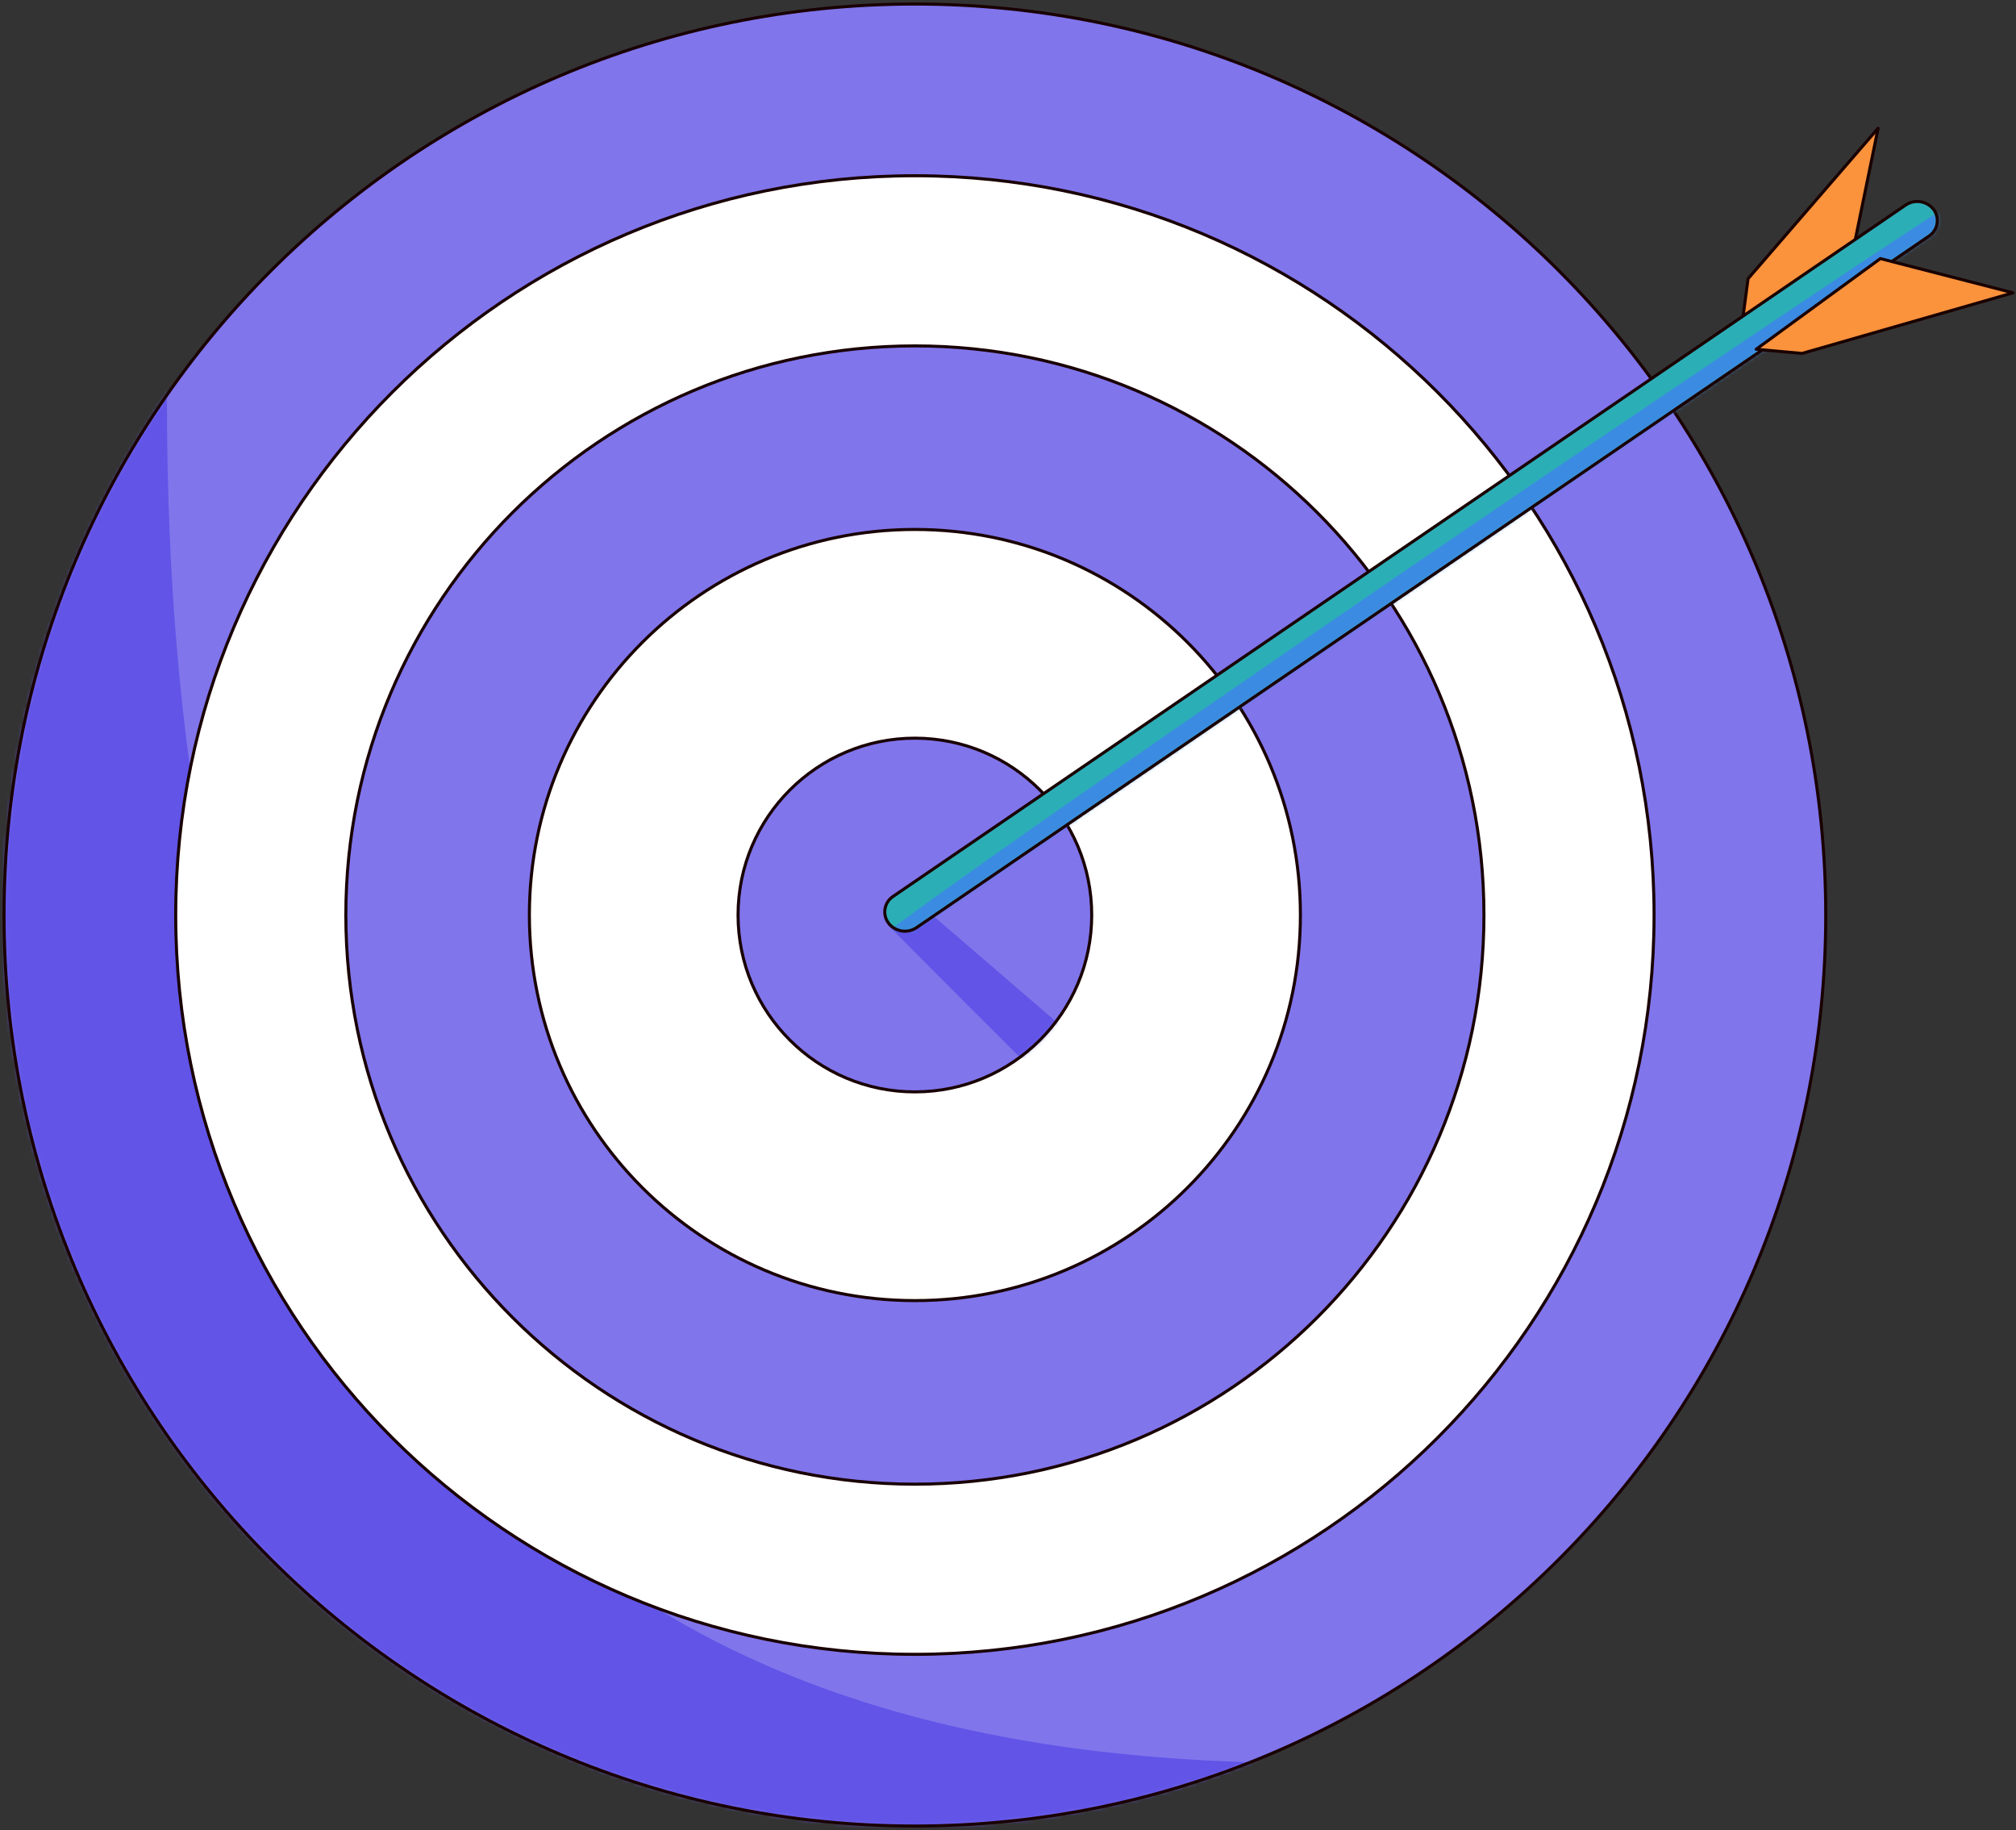 <svg width="498" height="452" viewBox="0 0 498 452" fill="none" xmlns="http://www.w3.org/2000/svg">
<rect x="0" y="0" width="498" height="452" fill="#333333" stroke="none"/>
<path d="M226 451C350.264 451 451 350.264 451 226C451 101.736 350.264 1 226 1C101.736 1 1 101.736 1 226C1 350.264 101.736 451 226 451Z" fill="#8075EB"/>
<mask id="mask0_23201_12404" style="mask-type:luminance" maskUnits="userSpaceOnUse" x="1" y="1" width="450" height="450">
<path d="M226 451C350.264 451 451 350.264 451 226C451 101.736 350.264 1 226 1C101.736 1 1 101.736 1 226C1 350.264 101.736 451 226 451Z" fill="white"/>
</mask>
<g mask="url(#mask0_23201_12404)">
<path d="M43.371 37.332C17.251 434.99 237.455 445.375 389.031 432.402C540.607 419.428 209.887 490.713 209.887 490.713L-28.19 400.037L-37.127 95.678" fill="#6154E7"/>
</g>
<path d="M226 451C350.264 451 451 350.264 451 226C451 101.736 350.264 1 226 1C101.736 1 1 101.736 1 226C1 350.264 101.736 451 226 451Z" stroke="#190000" stroke-width="0.75" stroke-linecap="round" stroke-linejoin="round"/>
<path d="M226.001 408.595C326.845 408.595 408.596 326.844 408.596 226C408.596 125.156 326.845 43.405 226.001 43.405C125.157 43.405 43.406 125.156 43.406 226C43.406 326.844 125.157 408.595 226.001 408.595Z" fill="white" stroke="#190000" stroke-width="0.75" stroke-linecap="round" stroke-linejoin="round"/>
<path d="M225.999 366.57C303.633 366.57 366.568 303.635 366.568 226.001C366.568 148.366 303.633 85.432 225.999 85.432C148.365 85.432 85.43 148.366 85.43 226.001C85.43 303.635 148.365 366.57 225.999 366.57Z" fill="#8075EB" stroke="#190000" stroke-width="0.75" stroke-linecap="round" stroke-linejoin="round"/>
<path d="M226 321.23C278.595 321.23 321.231 278.594 321.231 225.999C321.231 173.405 278.595 130.769 226 130.769C173.406 130.769 130.77 173.405 130.77 225.999C130.77 278.594 173.406 321.23 226 321.23Z" fill="white" stroke="#190000" stroke-width="0.75" stroke-linecap="round" stroke-linejoin="round"/>
<path d="M225.998 269.681C250.123 269.681 269.68 250.124 269.68 225.999C269.68 201.874 250.123 182.317 225.998 182.317C201.873 182.317 182.316 201.874 182.316 225.999C182.316 250.124 201.873 269.681 225.998 269.681Z" fill="#8075EB"/>
<mask id="mask1_23201_12404" style="mask-type:luminance" maskUnits="userSpaceOnUse" x="182" y="182" width="88" height="88">
<path d="M225.998 269.681C250.123 269.681 269.68 250.124 269.68 225.999C269.68 201.874 250.123 182.317 225.998 182.317C201.873 182.317 182.316 201.874 182.316 225.999C182.316 250.124 201.873 269.681 225.998 269.681Z" fill="white"/>
</mask>
<g mask="url(#mask1_23201_12404)">
<path d="M258.465 267.507C257.499 266.886 219.303 228.448 219.303 228.448L225.997 222.307L269.644 259.881" fill="#6154E7"/>
</g>
<path d="M225.998 269.681C250.123 269.681 269.68 250.124 269.68 225.999C269.68 201.874 250.123 182.317 225.998 182.317C201.873 182.317 182.316 201.874 182.316 225.999C182.316 250.124 201.873 269.681 225.998 269.681Z" stroke="#190000" stroke-width="0.75" stroke-linecap="round" stroke-linejoin="round"/>
<path d="M431.814 68.835L429.744 84.431L458.106 60.14L463.938 31.674L431.814 68.835Z" fill="#FB923C" stroke="#190000" stroke-width="0.75" stroke-linecap="round" stroke-linejoin="round"/>
<path d="M220.653 221.377L470.738 50.652C471.809 49.92 473.118 49.624 474.399 49.822C475.681 50.021 476.839 50.7 477.638 51.721C478.015 52.222 478.286 52.794 478.433 53.403C478.58 54.012 478.601 54.645 478.494 55.263C478.387 55.88 478.155 56.469 477.812 56.993C477.469 57.518 477.023 57.966 476.5 58.312L226.415 229.106C225.344 229.837 224.035 230.134 222.754 229.935C221.472 229.736 220.314 229.057 219.515 228.036C219.126 227.534 218.846 226.956 218.693 226.34C218.539 225.724 218.515 225.083 218.622 224.457C218.729 223.831 218.965 223.234 219.315 222.704C219.664 222.174 220.12 221.722 220.653 221.377Z" fill="#2CAEB7"/>
<mask id="mask2_23201_12404" style="mask-type:luminance" maskUnits="userSpaceOnUse" x="218" y="49" width="261" height="181">
<path d="M220.653 221.377L470.738 50.652C471.809 49.92 473.118 49.624 474.399 49.822C475.681 50.021 476.839 50.7 477.638 51.721C478.015 52.222 478.286 52.794 478.433 53.403C478.58 54.012 478.601 54.645 478.494 55.263C478.387 55.88 478.155 56.469 477.812 56.993C477.469 57.518 477.023 57.966 476.5 58.312L226.415 229.106C225.344 229.837 224.035 230.134 222.754 229.935C221.472 229.736 220.314 229.057 219.515 228.036C219.126 227.534 218.846 226.956 218.693 226.34C218.539 225.724 218.515 225.083 218.622 224.457C218.729 223.831 218.965 223.234 219.315 222.704C219.664 222.174 220.12 221.722 220.653 221.377Z" fill="white"/>
</mask>
<g mask="url(#mask2_23201_12404)">
<path d="M483.159 49.754C477.638 51.721 214.856 229.726 208.576 238.801C202.297 247.875 472.876 122.868 472.876 122.868L510.382 55.136" fill="#3B8BE2"/>
</g>
<path d="M220.653 221.377L470.738 50.652C471.809 49.92 473.118 49.624 474.399 49.822C475.681 50.021 476.839 50.7 477.638 51.721C478.015 52.222 478.286 52.794 478.433 53.403C478.58 54.012 478.601 54.645 478.494 55.263C478.387 55.88 478.155 56.469 477.812 56.993C477.469 57.518 477.023 57.966 476.5 58.312L226.415 229.106C225.344 229.837 224.035 230.134 222.754 229.935C221.472 229.736 220.314 229.057 219.515 228.036C219.126 227.534 218.846 226.956 218.693 226.34C218.539 225.724 218.515 225.083 218.622 224.457C218.729 223.831 218.965 223.234 219.315 222.704C219.664 222.174 220.12 221.722 220.653 221.377Z" stroke="#190000" stroke-width="0.75" stroke-linecap="round" stroke-linejoin="round"/>
<path d="M464.492 63.867L497.271 72.32L445.136 87.295L433.818 86.26L464.492 63.867Z" fill="#FB923C" stroke="#190000" stroke-width="0.75" stroke-linecap="round" stroke-linejoin="round"/>
</svg>
